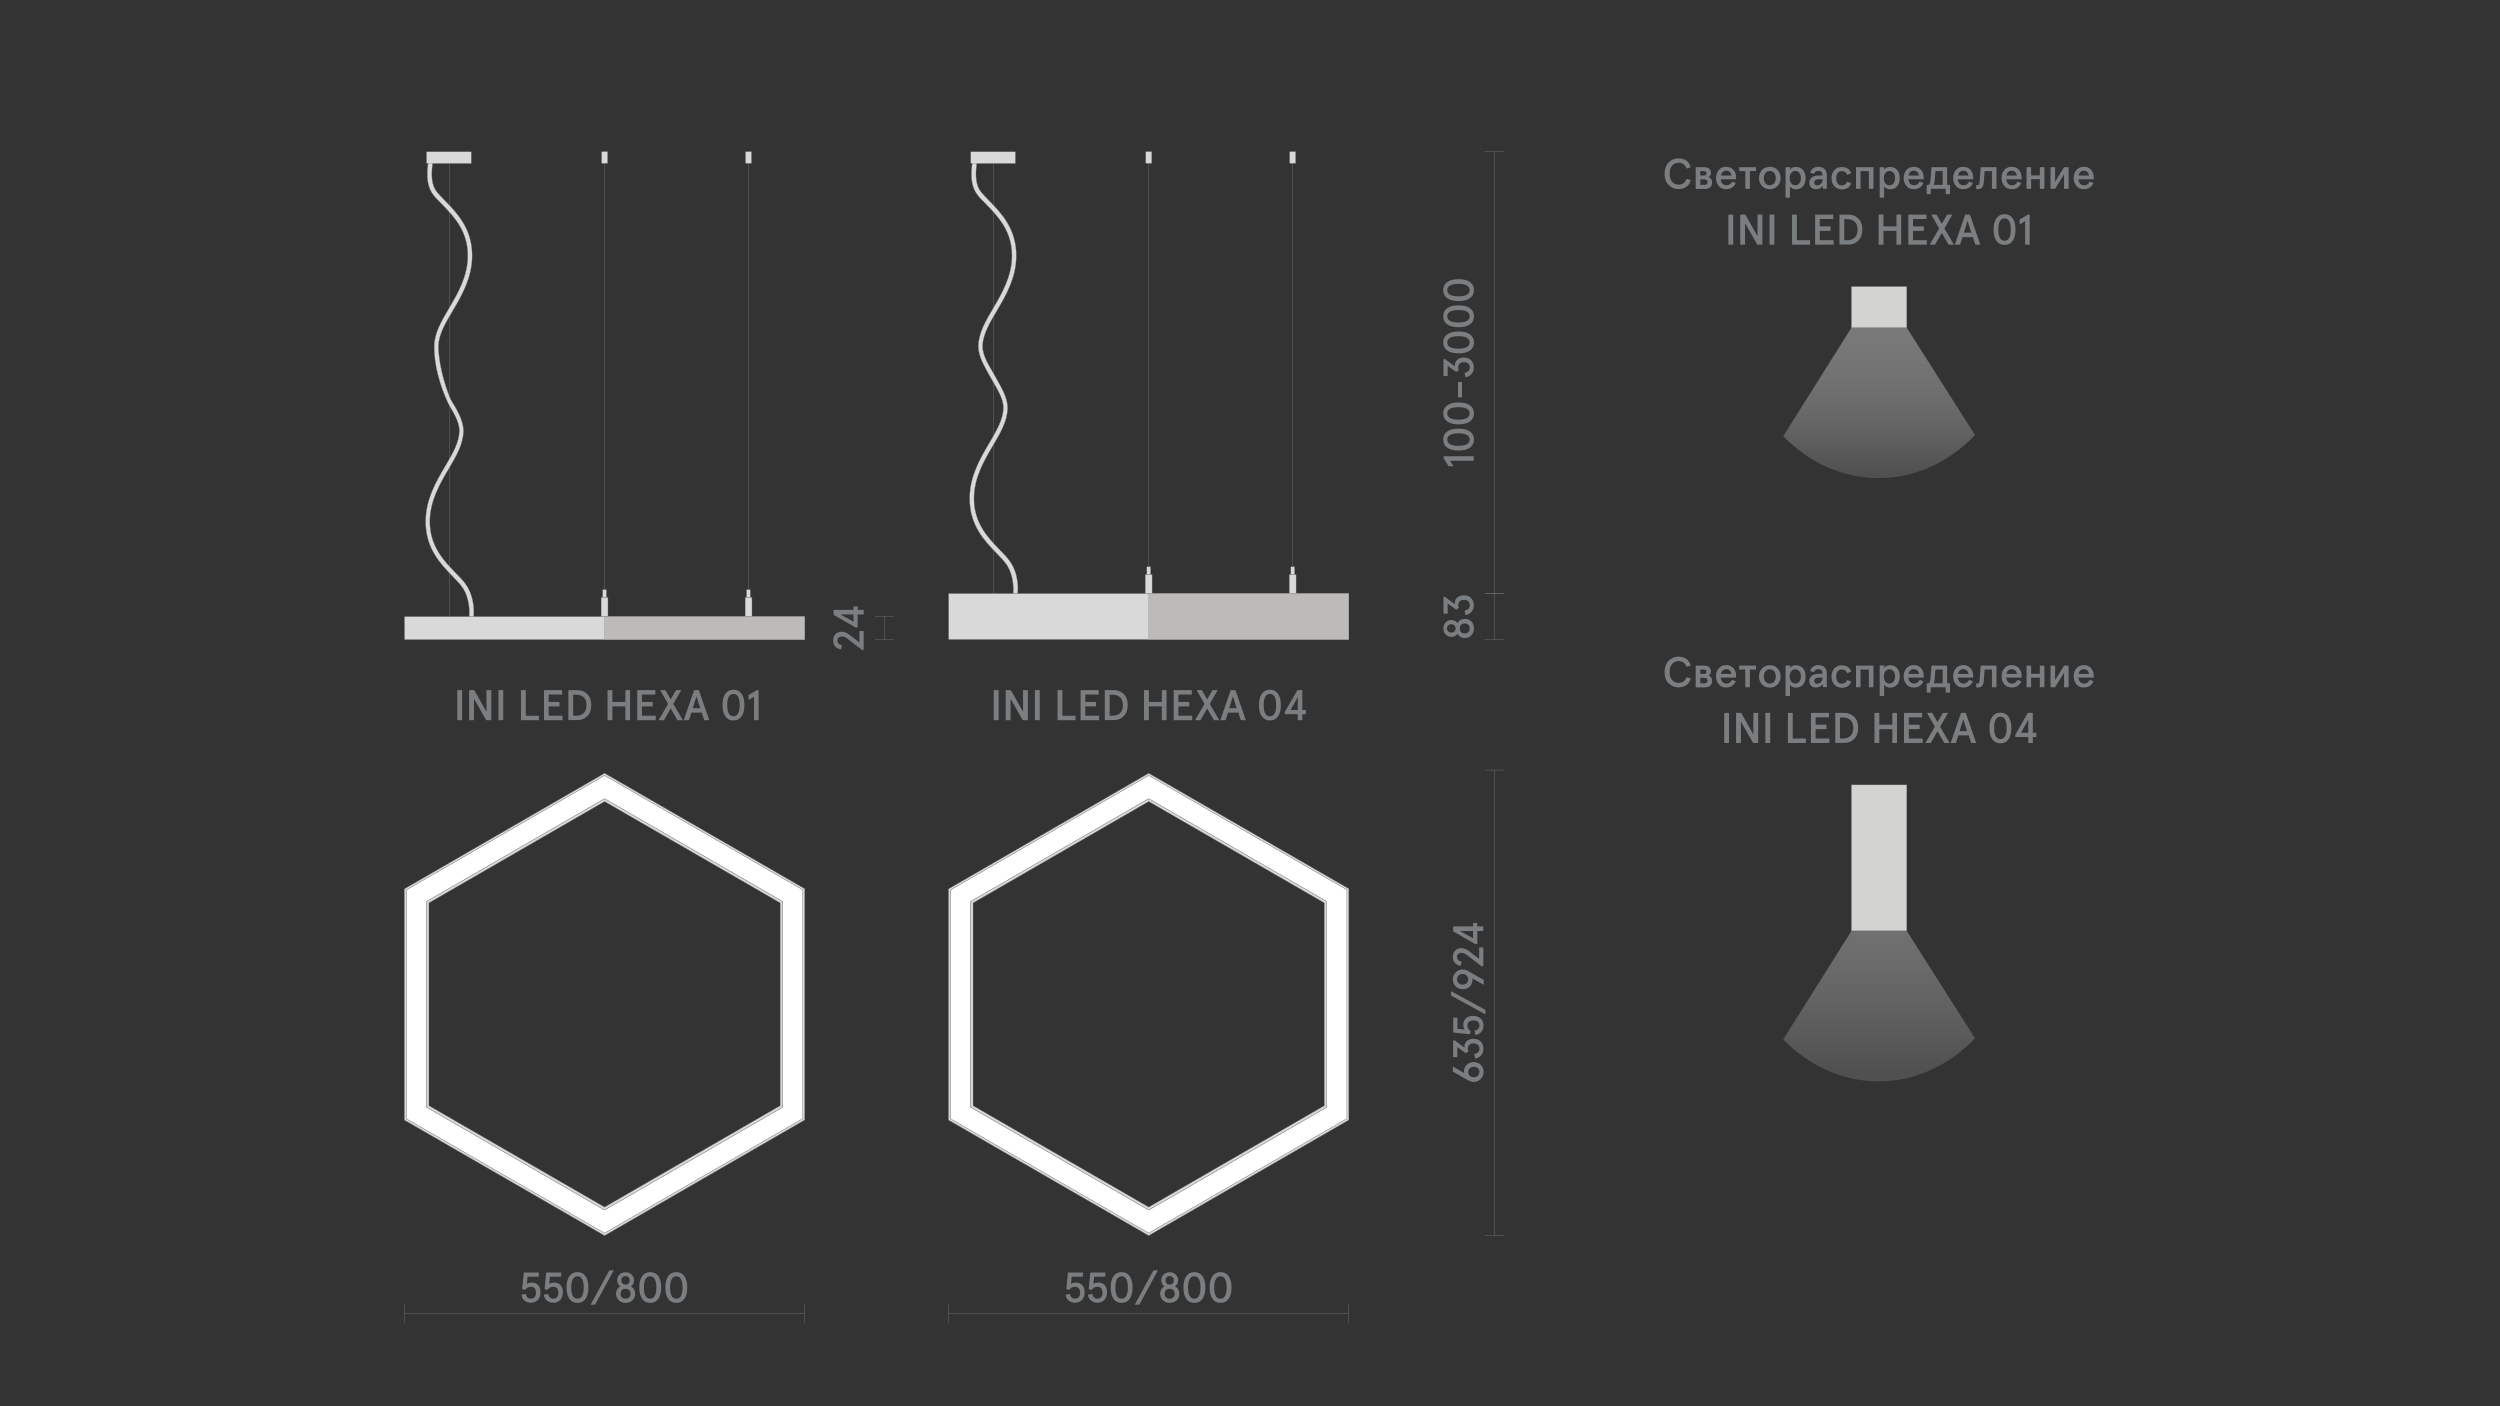 <?xml version="1.0" encoding="utf-8"?>
<!-- Generator: Adobe Illustrator 25.2.3, SVG Export Plug-In . SVG Version: 6.00 Build 0)  -->
<svg version="1.1" id="Слой_1" xmlns="http://www.w3.org/2000/svg" xmlns:xlink="http://www.w3.org/1999/xlink" x="0px" y="0px"
	 viewBox="0 0 1920 1080" style="enable-background:new 0 0 1920 1080;" xml:space="preserve">
<rect x="0" y="0" width="1920" height="1080" fill="#333333" stroke="none"/>
<style type="text/css">
	.st0{fill:none;}
	.st1{fill:#1A1A1A;}
	.st2{fill:none;stroke:#7B7E80;stroke-width:0.25;stroke-linejoin:bevel;stroke-miterlimit:10;}
	.st3{fill:#7B7E80;}
	.st4{fill:#D9D9D9;stroke:#868686;stroke-width:0.25;stroke-miterlimit:10;}
	.st5{fill:#BDBBBA;stroke:#928E8D;stroke-width:0.25;stroke-miterlimit:10;}
	.st6{fill:#878687;}
	.st7{fill:#FFFFFF;stroke:#808285;stroke-width:0.25;stroke-miterlimit:10;}
	.st8{fill:none;stroke:#868686;stroke-width:0.25;stroke-miterlimit:10;}
	.st9{fill:none;stroke:#7B7E80;stroke-width:0.25;stroke-miterlimit:10;}
	.st10{clip-path:url(#SVGID_2_);}
	.st11{opacity:0.35;clip-path:url(#SVGID_4_);fill:url(#SVGID_5_);}
	.st12{fill:#D3D3D2;stroke:#808285;stroke-width:0.25;stroke-miterlimit:10;}
	.st13{fill:none;stroke:#868686;stroke-width:0.25;stroke-miterlimit:10;stroke-dasharray:3;}
	.st14{fill:#868586;}
	.st15{opacity:0.35;clip-path:url(#SVGID_7_);fill:url(#SVGID_8_);}
	.st16{fill:#C6C6C5;}
	.st17{clip-path:url(#SVGID_10_);}
	.st18{opacity:0.35;clip-path:url(#SVGID_12_);fill:url(#SVGID_13_);}
	.st19{clip-path:url(#SVGID_15_);}
	.st20{opacity:0.35;clip-path:url(#SVGID_17_);fill:url(#SVGID_18_);}
	.st21{clip-path:url(#SVGID_20_);}
	.st22{opacity:0.35;clip-path:url(#SVGID_22_);fill:url(#SVGID_23_);}
	.st23{clip-path:url(#SVGID_25_);}
	.st24{opacity:0.35;clip-path:url(#SVGID_27_);fill:url(#SVGID_28_);}
	.st25{fill:none;stroke:#868686;stroke-width:0.25;stroke-miterlimit:10;stroke-dasharray:2.992,2.992;}
	.st26{fill:none;stroke:#868686;stroke-width:0.25;stroke-miterlimit:10;stroke-dasharray:3.021,3.021;}
	.st27{fill:none;stroke:#868686;stroke-width:0.25;stroke-miterlimit:10;stroke-dasharray:3.033,3.033;}
	.st28{fill:none;stroke:#868686;stroke-width:0.25;stroke-miterlimit:10;stroke-dasharray:3.032,3.032;}
	.st29{clip-path:url(#SVGID_30_);}
	.st30{opacity:0.35;clip-path:url(#SVGID_32_);fill:url(#SVGID_33_);}
	.st31{clip-path:url(#SVGID_35_);}
	.st32{opacity:0.35;clip-path:url(#SVGID_37_);fill:url(#SVGID_38_);}
</style>
<rect class="st0" width="1920" height="1080"/>
<g>
	<g>
		<g>
			<g>
				<path class="st3" d="M1278.4,133.5c0-3.6,1-6.5,3.1-8.7c2.1-2.1,4.6-3.2,7.6-3.2c2.4,0,4.4,0.6,6.1,1.8c1.6,1.2,2.7,2.9,3.3,5.1
					l-3.3,0.9c-1-2.9-3-4.4-6-4.4c-2,0-3.7,0.7-5,2.2c-1.3,1.5-1.9,3.5-1.9,6.2s0.6,4.8,1.9,6.2c1.3,1.5,3,2.2,5,2.2
					c3,0,5-1.5,6-4.4l3.3,0.9c-0.5,2.2-1.6,3.9-3.3,5.1c-1.6,1.2-3.6,1.8-6.1,1.8c-3,0-5.5-1-7.6-3.2
					C1279.4,140,1278.4,137.1,1278.4,133.5z"/>
				<path class="st3" d="M1302.3,145v-16.6h6.4c1.7,0,3,0.4,3.9,1.1c0.9,0.8,1.4,1.9,1.4,3.3c0,1.3-0.6,2.4-1.7,3.1
					c0.8,0.4,1.4,1,1.9,1.7c0.5,0.7,0.7,1.5,0.7,2.5c0,1.6-0.5,2.8-1.5,3.7c-1,0.9-2.3,1.3-4.1,1.3H1302.3z M1305.8,134.8h2.7
					c1.4,0,2.1-0.6,2.1-1.7c0-1.1-0.7-1.7-2.1-1.7h-2.7V134.8z M1305.8,142h3c1.8,0,2.6-0.7,2.6-2.1c0-1.4-0.9-2.1-2.6-2.1h-3V142z"
					/>
				<path class="st3" d="M1333.3,136.2v1.5h-11.8c0.2,1.5,0.6,2.6,1.4,3.4c0.8,0.8,1.8,1.2,3,1.2c1,0,1.8-0.2,2.5-0.7
					c0.7-0.5,1.3-1.2,1.8-2.2l2.9,1.1c-0.7,1.6-1.7,2.8-2.9,3.6c-1.2,0.8-2.7,1.2-4.5,1.2c-2.4,0-4.4-0.8-5.7-2.5
					c-1.4-1.7-2.1-3.7-2.1-6.1c0-2.4,0.7-4.4,2.1-6.1c1.4-1.7,3.3-2.5,5.7-2.5c2.4,0,4.2,0.8,5.6,2.4
					C1332.7,132.1,1333.3,134,1333.3,136.2z M1321.7,134.8h8.1c-0.2-1.1-0.6-2-1.3-2.7c-0.7-0.6-1.6-1-2.7-1c-1,0-1.9,0.3-2.6,0.9
					S1321.9,133.6,1321.7,134.8z"/>
				<path class="st3" d="M1340.4,145v-13.6h-4.7v-3h12.9v3h-4.7V145H1340.4z"/>
				<path class="st3" d="M1353.2,142.8c-1.5-1.6-2.3-3.7-2.3-6.1s0.8-4.5,2.3-6.1c1.5-1.6,3.5-2.5,6-2.5c2.5,0,4.5,0.8,6,2.5
					c1.5,1.6,2.3,3.7,2.3,6.1s-0.8,4.5-2.3,6.1c-1.5,1.6-3.5,2.5-6,2.5C1356.7,145.3,1354.7,144.5,1353.2,142.8z M1362.6,140.7
					c0.8-1.1,1.2-2.4,1.2-3.9c0-1.5-0.4-2.8-1.2-3.9c-0.8-1.1-1.9-1.6-3.4-1.6c-1.5,0-2.6,0.5-3.4,1.6c-0.8,1.1-1.2,2.4-1.2,3.9
					c0,1.5,0.4,2.8,1.2,3.9c0.8,1.1,1.9,1.6,3.4,1.6C1360.6,142.3,1361.7,141.7,1362.6,140.7z"/>
				<path class="st3" d="M1371.3,151.8v-23.4h3.5v0.9v1c0.4-0.6,0.9-1.1,1.7-1.5c0.8-0.4,1.7-0.6,2.6-0.6c2.4,0,4.3,0.8,5.6,2.3
					c1.3,1.5,2,3.6,2,6.3s-0.7,4.7-2,6.3c-1.3,1.5-3.2,2.3-5.6,2.3c-0.9,0-1.7-0.2-2.5-0.6s-1.4-0.9-1.9-1.5v1v7.5H1371.3z
					 M1381.9,140.8c0.8-1,1.2-2.3,1.2-4c0-1.7-0.4-3-1.2-4c-0.8-1-1.8-1.5-3.1-1.5c-1.3,0-2.3,0.5-3.1,1.5c-0.8,1-1.2,2.3-1.2,4
					c0,1.7,0.4,3,1.2,4c0.8,1,1.8,1.5,3.1,1.5C1380,142.3,1381.1,141.8,1381.9,140.8z"/>
				<path class="st3" d="M1389.6,140.3c0-1.7,0.6-3,1.9-4c1.3-1,3-1.5,5.2-1.5h2.9v-0.7c0-1-0.3-1.7-0.9-2.2
					c-0.6-0.5-1.3-0.7-2.3-0.7c-1.6,0-2.7,0.7-3.2,2.2l-3-0.7c0.3-1.4,1-2.5,2.1-3.3c1.1-0.8,2.5-1.3,4.1-1.3c2.1,0,3.7,0.6,4.9,1.7
					c1.2,1.1,1.7,2.8,1.7,4.9V145h-2.8l-0.5-2.2c-1.2,1.7-2.9,2.5-5.1,2.5c-1.5,0-2.7-0.4-3.7-1.3
					C1390.1,143.1,1389.6,141.8,1389.6,140.3z M1399.7,138.1v-0.4h-2.8c-2.4,0-3.6,0.9-3.6,2.6c0,0.6,0.2,1.1,0.6,1.5
					c0.4,0.4,1,0.6,1.6,0.6c1.1,0,2-0.4,2.9-1.1C1399.3,140.4,1399.7,139.4,1399.7,138.1z"/>
				<path class="st3" d="M1408.7,142.9c-1.4-1.6-2.1-3.7-2.1-6.1s0.7-4.5,2.1-6.1c1.4-1.6,3.3-2.4,5.8-2.4c3.6,0,6.1,1.6,7.3,4.7
					l-3.1,1.3c-0.9-2-2.3-2.9-4.2-2.9c-1.4,0-2.4,0.5-3.2,1.5c-0.7,1-1.1,2.3-1.1,4c0,1.7,0.4,3,1.1,4c0.7,1,1.8,1.5,3.2,1.5
					c1.9,0,3.3-1,4.2-2.9l3.1,1.3c-1.3,3.1-3.7,4.7-7.3,4.7C1412,145.3,1410.1,144.5,1408.7,142.9z"/>
				<path class="st3" d="M1425.4,145v-16.6h13.4V145h-3.5v-13.6h-6.4V145H1425.4z"/>
				<path class="st3" d="M1443.6,151.8v-23.4h3.5v0.9v1c0.4-0.6,0.9-1.1,1.7-1.5c0.8-0.4,1.7-0.6,2.6-0.6c2.4,0,4.3,0.8,5.6,2.3
					c1.3,1.5,2,3.6,2,6.3s-0.7,4.7-2,6.3c-1.3,1.5-3.2,2.3-5.6,2.3c-0.9,0-1.7-0.2-2.5-0.6s-1.4-0.9-1.9-1.5v1v7.5H1443.6z
					 M1454.2,140.8c0.8-1,1.2-2.3,1.2-4c0-1.7-0.4-3-1.2-4c-0.8-1-1.8-1.5-3.1-1.5c-1.3,0-2.3,0.5-3.1,1.5c-0.8,1-1.2,2.3-1.2,4
					c0,1.7,0.4,3,1.2,4c0.8,1,1.8,1.5,3.1,1.5C1452.4,142.3,1453.4,141.8,1454.2,140.8z"/>
				<path class="st3" d="M1477.4,136.2v1.5h-11.8c0.2,1.5,0.6,2.6,1.4,3.4c0.8,0.8,1.8,1.2,3,1.2c1,0,1.8-0.2,2.5-0.7
					c0.7-0.5,1.3-1.2,1.8-2.2l2.9,1.1c-0.7,1.6-1.7,2.8-2.9,3.6c-1.2,0.8-2.7,1.2-4.5,1.2c-2.4,0-4.4-0.8-5.7-2.5
					c-1.4-1.7-2.1-3.7-2.1-6.1c0-2.4,0.7-4.4,2.1-6.1c1.4-1.7,3.3-2.5,5.7-2.5c2.4,0,4.2,0.8,5.6,2.4
					C1476.7,132.1,1477.4,134,1477.4,136.2z M1465.7,134.8h8.1c-0.2-1.1-0.6-2-1.3-2.7c-0.7-0.6-1.6-1-2.7-1c-1,0-1.9,0.3-2.6,0.9
					S1465.9,133.6,1465.7,134.8z"/>
				<path class="st3" d="M1479.7,149.1V142h1.6c0.5-0.5,0.8-1.1,1-1.7c0.2-0.7,0.4-1.6,0.4-2.8l0.7-9.1h12V142h2.2v7.1h-3.3V145
					h-11.5v4.1H1479.7z M1485,142h7v-10.6h-5.6l-0.5,6.4C1485.8,139.7,1485.5,141.1,1485,142z"/>
				<path class="st3" d="M1515.4,136.2v1.5h-11.8c0.2,1.5,0.6,2.6,1.4,3.4c0.8,0.8,1.8,1.2,3,1.2c1,0,1.8-0.2,2.5-0.7
					c0.7-0.5,1.3-1.2,1.8-2.2l2.9,1.1c-0.7,1.6-1.7,2.8-2.9,3.6c-1.2,0.8-2.7,1.2-4.5,1.2c-2.4,0-4.4-0.8-5.7-2.5
					c-1.4-1.7-2.1-3.7-2.1-6.1c0-2.4,0.7-4.4,2.1-6.1c1.4-1.7,3.3-2.5,5.7-2.5c2.4,0,4.2,0.8,5.6,2.4
					C1514.7,132.1,1515.4,134,1515.4,136.2z M1503.7,134.8h8.1c-0.2-1.1-0.6-2-1.3-2.7c-0.7-0.6-1.6-1-2.7-1c-1,0-1.9,0.3-2.6,0.9
					S1504,133.6,1503.7,134.8z"/>
				<path class="st3" d="M1517.7,145v-3c0.4,0.2,0.8,0.2,1.1,0.2c0.5,0,0.9-0.2,1.1-0.6c0.2-0.4,0.3-1,0.4-1.9l0.9-11.3h12.1V145
					h-3.5v-13.6h-5.6l-0.7,8.7c-0.1,1.8-0.5,3-1.3,3.9c-0.7,0.8-1.7,1.2-3,1.2C1518.6,145.3,1518.1,145.2,1517.7,145z"/>
				<path class="st3" d="M1552.6,136.2v1.5h-11.8c0.2,1.5,0.6,2.6,1.4,3.4c0.8,0.8,1.8,1.2,3,1.2c1,0,1.8-0.2,2.5-0.7
					c0.7-0.5,1.3-1.2,1.8-2.2l2.9,1.1c-0.7,1.6-1.7,2.8-2.9,3.6c-1.2,0.8-2.7,1.2-4.5,1.2c-2.4,0-4.4-0.8-5.7-2.5
					c-1.4-1.7-2.1-3.7-2.1-6.1c0-2.4,0.7-4.4,2.1-6.1c1.4-1.7,3.3-2.5,5.7-2.5c2.4,0,4.2,0.8,5.6,2.4
					C1551.9,132.1,1552.6,134,1552.6,136.2z M1540.9,134.8h8.1c-0.2-1.1-0.6-2-1.3-2.7c-0.7-0.6-1.6-1-2.7-1c-1,0-1.9,0.3-2.6,0.9
					S1541.1,133.6,1540.9,134.8z"/>
				<path class="st3" d="M1556.4,145v-16.6h3.5v6.3h6.7v-6.3h3.5V145h-3.5v-7.4h-6.7v7.4H1556.4z"/>
				<path class="st3" d="M1574.8,145v-16.6h3.5v11.2l6.9-11.2h3.5V145h-3.5v-11.2l-6.9,11.2H1574.8z"/>
				<path class="st3" d="M1608,136.2v1.5h-11.8c0.2,1.5,0.6,2.6,1.4,3.4c0.8,0.8,1.8,1.2,3,1.2c1,0,1.8-0.2,2.5-0.7
					c0.7-0.5,1.3-1.2,1.8-2.2l2.9,1.1c-0.7,1.6-1.7,2.8-2.9,3.6c-1.2,0.8-2.7,1.2-4.5,1.2c-2.4,0-4.4-0.8-5.7-2.5
					c-1.4-1.7-2.1-3.7-2.1-6.1c0-2.4,0.7-4.4,2.1-6.1c1.4-1.7,3.3-2.5,5.7-2.5c2.4,0,4.2,0.8,5.6,2.4
					C1607.3,132.1,1608,134,1608,136.2z M1596.3,134.8h8.1c-0.2-1.1-0.6-2-1.3-2.7c-0.7-0.6-1.6-1-2.7-1c-1,0-1.9,0.3-2.6,0.9
					S1596.5,133.6,1596.3,134.8z"/>
			</g>
		</g>
		<g>
			<g>
				<path class="st3" d="M1327.4,187.9v-23.1h3.7v23.1H1327.4z"/>
				<path class="st3" d="M1336.5,187.9v-23.1h3.9l9.4,16.6v-16.6h3.7v23.1h-3.9l-9.4-16.5v16.5H1336.5z"/>
				<path class="st3" d="M1359,187.9v-23.1h3.7v23.1H1359z"/>
				<path class="st3" d="M1376.3,187.9v-23.1h3.7v19.7h10.1v3.4H1376.3z"/>
				<path class="st3" d="M1394,187.9v-23.1h13.9v3.4h-10.3v5.7h8.3v3.4h-8.3v7.2h10.6v3.4H1394z"/>
				<path class="st3" d="M1412.7,187.9v-23.1h6.9c3,0,5.5,1,7.6,3c2.1,2.1,3.1,4.9,3.1,8.5c0,3.6-1,6.4-3.1,8.5
					c-2.1,2.1-4.6,3.1-7.6,3H1412.7z M1416.4,184.5h2.3c2.2,0,4.1-0.6,5.6-1.9c1.5-1.3,2.3-3.4,2.3-6.2c0-2.9-0.8-5-2.3-6.2
					c-1.5-1.3-3.3-1.9-5.6-1.9h-2.3V184.5z"/>
				<path class="st3" d="M1442.8,187.9v-23.1h3.7v9.1h10v-9.1h3.6v23.1h-3.6v-10.6h-10v10.6H1442.8z"/>
				<path class="st3" d="M1465.6,187.9v-23.1h13.9v3.4h-10.3v5.7h8.3v3.4h-8.3v7.2h10.6v3.4H1465.6z"/>
				<path class="st3" d="M1482,187.9l7.3-12.5l-6.1-10.6h4l4.1,7.1l4.1-7.1h4l-6.1,10.6l7.3,12.5h-4.1l-5.2-9l-5.2,9H1482z"/>
				<path class="st3" d="M1501.3,187.9l8-23.1h3.6l8,23.1h-3.9l-1.8-5.8h-8l-1.9,5.8H1501.3z M1508.2,178.7h5.8l-2.9-9.1
					L1508.2,178.7z"/>
				<path class="st3" d="M1533.3,185c-1.5-2.1-2.2-5-2.2-8.7s0.7-6.6,2.2-8.7c1.5-2.1,3.5-3.1,6.2-3.1c2.7,0,4.7,1,6.2,3.1
					s2.2,5,2.2,8.7s-0.7,6.6-2.2,8.7s-3.5,3.1-6.2,3.1C1536.8,188.1,1534.8,187.1,1533.3,185z M1543.1,182.7
					c0.8-1.5,1.2-3.6,1.2-6.4s-0.4-4.9-1.2-6.4c-0.8-1.5-2-2.2-3.6-2.2s-2.8,0.7-3.6,2.2c-0.8,1.5-1.2,3.6-1.2,6.4s0.4,4.9,1.2,6.4
					c0.8,1.5,2,2.2,3.6,2.2S1542.3,184.2,1543.1,182.7z"/>
				<path class="st3" d="M1555.3,187.9v-18.1l-4.2,2.6v-3.8l6.3-3.8h1.4v23.1H1555.3z"/>
			</g>
		</g>
		<g>
			<defs>
				<path id="SVGID_29_" d="M1421.9,251.7l-52.4,83.3c19.6,20,45.2,32.2,73.2,32.2c28.5,0,54.4-12.5,74.1-33.1l-52.4-82.4H1421.9z"
					/>
			</defs>
			<clipPath id="SVGID_2_">
				<use xlink:href="#SVGID_29_"  style="overflow:visible;"/>
			</clipPath>
			<g class="st10">
				<defs>
					<rect id="SVGID_31_" x="1366" y="244.7" width="152.8" height="125.9"/>
				</defs>
				<clipPath id="SVGID_4_">
					<use xlink:href="#SVGID_31_"  style="overflow:visible;"/>
				</clipPath>
				
					<linearGradient id="SVGID_5_" gradientUnits="userSpaceOnUse" x1="3330.178" y1="212.374" x2="3330.178" y2="339.68" gradientTransform="matrix(1 6.930760e-06 0 1 -1884.564 24.503)">
					<stop  offset="0" style="stop-color:#FFFFFF"/>
					<stop  offset="0.17" style="stop-color:#FBFBFB"/>
					<stop  offset="0.355" style="stop-color:#EEEDEE"/>
					<stop  offset="0.547" style="stop-color:#D8D8D8"/>
					<stop  offset="0.745" style="stop-color:#BAB9BA"/>
					<stop  offset="0.945" style="stop-color:#949294"/>
					<stop  offset="1" style="stop-color:#888688"/>
				</linearGradient>
				<path class="st11" d="M1365.3,260l0,111.4l160.7,0V249.9c-0.3-1.2-99.4-22.6-99.4-22.6S1365.5,259.4,1365.3,260z"/>
			</g>
		</g>
		<rect x="1421.9" y="220.1" class="st12" width="42.5" height="31.6"/>
	</g>
	<g>
		<g>
			<g>
				<path class="st3" d="M1278.4,516.2c0-3.6,1-6.5,3.1-8.7c2.1-2.1,4.6-3.2,7.6-3.2c2.4,0,4.4,0.6,6.1,1.8c1.6,1.2,2.7,2.9,3.3,5.1
					l-3.3,0.9c-1-2.9-3-4.4-6-4.4c-2,0-3.7,0.7-5,2.2c-1.3,1.5-1.9,3.5-1.9,6.2s0.6,4.8,1.9,6.2c1.3,1.5,3,2.2,5,2.2
					c3,0,5-1.5,6-4.4l3.3,0.9c-0.5,2.2-1.6,3.9-3.3,5.1c-1.6,1.2-3.6,1.8-6.1,1.8c-3,0-5.5-1-7.6-3.2
					C1279.4,522.8,1278.4,519.9,1278.4,516.2z"/>
				<path class="st3" d="M1302.3,527.8v-16.6h6.4c1.7,0,3,0.4,3.9,1.1c0.9,0.8,1.4,1.9,1.4,3.3c0,1.3-0.6,2.4-1.7,3.1
					c0.8,0.4,1.4,1,1.9,1.7c0.5,0.7,0.7,1.5,0.7,2.5c0,1.6-0.5,2.8-1.5,3.7c-1,0.9-2.3,1.3-4.1,1.3H1302.3z M1305.8,517.6h2.7
					c1.4,0,2.1-0.6,2.1-1.7c0-1.1-0.7-1.7-2.1-1.7h-2.7V517.6z M1305.8,524.8h3c1.8,0,2.6-0.7,2.6-2.1c0-1.4-0.9-2.1-2.6-2.1h-3
					V524.8z"/>
				<path class="st3" d="M1333.3,518.9v1.5h-11.8c0.2,1.5,0.6,2.6,1.4,3.4c0.8,0.8,1.8,1.2,3,1.2c1,0,1.8-0.2,2.5-0.7
					c0.7-0.5,1.3-1.2,1.8-2.2l2.9,1.1c-0.7,1.6-1.7,2.8-2.9,3.6c-1.2,0.8-2.7,1.2-4.5,1.2c-2.4,0-4.4-0.8-5.7-2.5
					c-1.4-1.7-2.1-3.7-2.1-6.1c0-2.4,0.7-4.4,2.1-6.1c1.4-1.7,3.3-2.5,5.7-2.5c2.4,0,4.2,0.8,5.6,2.4
					C1332.7,514.9,1333.3,516.7,1333.3,518.9z M1321.7,517.6h8.1c-0.2-1.1-0.6-2-1.3-2.7c-0.7-0.6-1.6-1-2.7-1c-1,0-1.9,0.3-2.6,0.9
					S1321.9,516.4,1321.7,517.6z"/>
				<path class="st3" d="M1340.4,527.8v-13.6h-4.7v-3h12.9v3h-4.7v13.6H1340.4z"/>
				<path class="st3" d="M1353.2,525.6c-1.5-1.6-2.3-3.7-2.3-6.1s0.8-4.5,2.3-6.1c1.5-1.6,3.5-2.5,6-2.5c2.5,0,4.5,0.8,6,2.5
					c1.5,1.6,2.3,3.7,2.3,6.1s-0.8,4.5-2.3,6.1c-1.5,1.6-3.5,2.5-6,2.5C1356.7,528.1,1354.7,527.2,1353.2,525.6z M1362.6,523.4
					c0.8-1.1,1.2-2.4,1.2-3.9c0-1.5-0.4-2.8-1.2-3.9c-0.8-1.1-1.9-1.6-3.4-1.6c-1.5,0-2.6,0.5-3.4,1.6c-0.8,1.1-1.2,2.4-1.2,3.9
					c0,1.5,0.4,2.8,1.2,3.9c0.8,1.1,1.9,1.6,3.4,1.6C1360.6,525,1361.7,524.5,1362.6,523.4z"/>
				<path class="st3" d="M1371.3,534.5v-23.4h3.5v0.9v1c0.4-0.6,0.9-1.1,1.7-1.5c0.8-0.4,1.7-0.6,2.6-0.6c2.4,0,4.3,0.8,5.6,2.3
					c1.3,1.5,2,3.6,2,6.3s-0.7,4.7-2,6.3c-1.3,1.5-3.2,2.3-5.6,2.3c-0.9,0-1.7-0.2-2.5-0.6s-1.4-0.9-1.9-1.5v1v7.5H1371.3z
					 M1381.9,523.5c0.8-1,1.2-2.3,1.2-4c0-1.7-0.4-3-1.2-4c-0.8-1-1.8-1.5-3.1-1.5c-1.3,0-2.3,0.5-3.1,1.5c-0.8,1-1.2,2.3-1.2,4
					c0,1.7,0.4,3,1.2,4c0.8,1,1.8,1.5,3.1,1.5C1380,525,1381.1,524.5,1381.9,523.5z"/>
				<path class="st3" d="M1389.6,523c0-1.7,0.6-3,1.9-4c1.3-1,3-1.5,5.2-1.5h2.9v-0.7c0-1-0.3-1.7-0.9-2.2c-0.6-0.5-1.3-0.7-2.3-0.7
					c-1.6,0-2.7,0.7-3.2,2.2l-3-0.7c0.3-1.4,1-2.5,2.1-3.3c1.1-0.8,2.5-1.3,4.1-1.3c2.1,0,3.7,0.6,4.9,1.7c1.2,1.1,1.7,2.8,1.7,4.9
					v10.3h-2.8l-0.5-2.2c-1.2,1.7-2.9,2.5-5.1,2.5c-1.5,0-2.7-0.4-3.7-1.3C1390.1,525.8,1389.6,524.6,1389.6,523z M1399.7,520.8
					v-0.4h-2.8c-2.4,0-3.6,0.9-3.6,2.6c0,0.6,0.2,1.1,0.6,1.5c0.4,0.4,1,0.6,1.6,0.6c1.1,0,2-0.4,2.9-1.1
					C1399.3,523.1,1399.7,522.1,1399.7,520.8z"/>
				<path class="st3" d="M1408.7,525.6c-1.4-1.6-2.1-3.7-2.1-6.1s0.7-4.5,2.1-6.1c1.4-1.6,3.3-2.4,5.8-2.4c3.6,0,6.1,1.6,7.3,4.7
					l-3.1,1.3c-0.9-2-2.3-2.9-4.2-2.9c-1.4,0-2.4,0.5-3.2,1.5c-0.7,1-1.1,2.3-1.1,4c0,1.7,0.4,3,1.1,4c0.7,1,1.8,1.5,3.2,1.5
					c1.9,0,3.3-1,4.2-2.9l3.1,1.3c-1.3,3.1-3.7,4.7-7.3,4.7C1412,528.1,1410.1,527.2,1408.7,525.6z"/>
				<path class="st3" d="M1425.4,527.8v-16.6h13.4v16.6h-3.5v-13.6h-6.4v13.6H1425.4z"/>
				<path class="st3" d="M1443.6,534.5v-23.4h3.5v0.9v1c0.4-0.6,0.9-1.1,1.7-1.5c0.8-0.4,1.7-0.6,2.6-0.6c2.4,0,4.3,0.8,5.6,2.3
					c1.3,1.5,2,3.6,2,6.3s-0.7,4.7-2,6.3c-1.3,1.5-3.2,2.3-5.6,2.3c-0.9,0-1.7-0.2-2.5-0.6s-1.4-0.9-1.9-1.5v1v7.5H1443.6z
					 M1454.2,523.5c0.8-1,1.2-2.3,1.2-4c0-1.7-0.4-3-1.2-4c-0.8-1-1.8-1.5-3.1-1.5c-1.3,0-2.3,0.5-3.1,1.5c-0.8,1-1.2,2.3-1.2,4
					c0,1.7,0.4,3,1.2,4c0.8,1,1.8,1.5,3.1,1.5C1452.4,525,1453.4,524.5,1454.2,523.5z"/>
				<path class="st3" d="M1477.4,518.9v1.5h-11.8c0.2,1.5,0.6,2.6,1.4,3.4c0.8,0.8,1.8,1.2,3,1.2c1,0,1.8-0.2,2.5-0.7
					c0.7-0.5,1.3-1.2,1.8-2.2l2.9,1.1c-0.7,1.6-1.7,2.8-2.9,3.6c-1.2,0.8-2.7,1.2-4.5,1.2c-2.4,0-4.4-0.8-5.7-2.5
					c-1.4-1.7-2.1-3.7-2.1-6.1c0-2.4,0.7-4.4,2.1-6.1c1.4-1.7,3.3-2.5,5.7-2.5c2.4,0,4.2,0.8,5.6,2.4
					C1476.7,514.9,1477.4,516.7,1477.4,518.9z M1465.7,517.6h8.1c-0.2-1.1-0.6-2-1.3-2.7c-0.7-0.6-1.6-1-2.7-1c-1,0-1.9,0.3-2.6,0.9
					S1465.9,516.4,1465.7,517.6z"/>
				<path class="st3" d="M1479.7,531.9v-7.1h1.6c0.5-0.5,0.8-1.1,1-1.7c0.2-0.7,0.4-1.6,0.4-2.8l0.7-9.1h12v13.6h2.2v7.1h-3.3v-4.1
					h-11.5v4.1H1479.7z M1485,524.8h7v-10.6h-5.6l-0.5,6.4C1485.8,522.5,1485.5,523.9,1485,524.8z"/>
				<path class="st3" d="M1515.4,518.9v1.5h-11.8c0.2,1.5,0.6,2.6,1.4,3.4c0.8,0.8,1.8,1.2,3,1.2c1,0,1.8-0.2,2.5-0.7
					c0.7-0.5,1.3-1.2,1.8-2.2l2.9,1.1c-0.7,1.6-1.7,2.8-2.9,3.6c-1.2,0.8-2.7,1.2-4.5,1.2c-2.4,0-4.4-0.8-5.7-2.5
					c-1.4-1.7-2.1-3.7-2.1-6.1c0-2.4,0.7-4.4,2.1-6.1c1.4-1.7,3.3-2.5,5.7-2.5c2.4,0,4.2,0.8,5.6,2.4
					C1514.7,514.9,1515.4,516.7,1515.4,518.9z M1503.7,517.6h8.1c-0.2-1.1-0.6-2-1.3-2.7c-0.7-0.6-1.6-1-2.7-1c-1,0-1.9,0.3-2.6,0.9
					S1504,516.4,1503.7,517.6z"/>
				<path class="st3" d="M1517.7,527.8v-3c0.4,0.2,0.8,0.2,1.1,0.2c0.5,0,0.9-0.2,1.1-0.6c0.2-0.4,0.3-1,0.4-1.9l0.9-11.3h12.1v16.6
					h-3.5v-13.6h-5.6l-0.7,8.7c-0.1,1.8-0.5,3-1.3,3.9c-0.7,0.8-1.7,1.2-3,1.2C1518.6,528,1518.1,527.9,1517.7,527.8z"/>
				<path class="st3" d="M1552.6,518.9v1.5h-11.8c0.2,1.5,0.6,2.6,1.4,3.4c0.8,0.8,1.8,1.2,3,1.2c1,0,1.8-0.2,2.5-0.7
					c0.7-0.5,1.3-1.2,1.8-2.2l2.9,1.1c-0.7,1.6-1.7,2.8-2.9,3.6c-1.2,0.8-2.7,1.2-4.5,1.2c-2.4,0-4.4-0.8-5.7-2.5
					c-1.4-1.7-2.1-3.7-2.1-6.1c0-2.4,0.7-4.4,2.1-6.1c1.4-1.7,3.3-2.5,5.7-2.5c2.4,0,4.2,0.8,5.6,2.4
					C1551.9,514.9,1552.6,516.7,1552.6,518.9z M1540.9,517.6h8.1c-0.2-1.1-0.6-2-1.3-2.7c-0.7-0.6-1.6-1-2.7-1c-1,0-1.9,0.3-2.6,0.9
					S1541.1,516.4,1540.9,517.6z"/>
				<path class="st3" d="M1556.4,527.8v-16.6h3.5v6.3h6.7v-6.3h3.5v16.6h-3.5v-7.4h-6.7v7.4H1556.4z"/>
				<path class="st3" d="M1574.8,527.8v-16.6h3.5v11.2l6.9-11.2h3.5v16.6h-3.5v-11.2l-6.9,11.2H1574.8z"/>
				<path class="st3" d="M1608,518.9v1.5h-11.8c0.2,1.5,0.6,2.6,1.4,3.4c0.8,0.8,1.8,1.2,3,1.2c1,0,1.8-0.2,2.5-0.7
					c0.7-0.5,1.3-1.2,1.8-2.2l2.9,1.1c-0.7,1.6-1.7,2.8-2.9,3.6c-1.2,0.8-2.7,1.2-4.5,1.2c-2.4,0-4.4-0.8-5.7-2.5
					c-1.4-1.7-2.1-3.7-2.1-6.1c0-2.4,0.7-4.4,2.1-6.1c1.4-1.7,3.3-2.5,5.7-2.5c2.4,0,4.2,0.8,5.6,2.4
					C1607.3,514.9,1608,516.7,1608,518.9z M1596.3,517.6h8.1c-0.2-1.1-0.6-2-1.3-2.7c-0.7-0.6-1.6-1-2.7-1c-1,0-1.9,0.3-2.6,0.9
					S1596.5,516.4,1596.3,517.6z"/>
			</g>
		</g>
		<g>
			<g>
				<path class="st3" d="M1324.2,570.6v-23.1h3.7v23.1H1324.2z"/>
				<path class="st3" d="M1333.3,570.6v-23.1h3.9l9.4,16.6v-16.6h3.7v23.1h-3.9l-9.4-16.5v16.5H1333.3z"/>
				<path class="st3" d="M1355.8,570.6v-23.1h3.7v23.1H1355.8z"/>
				<path class="st3" d="M1373.1,570.6v-23.1h3.7v19.7h10.1v3.4H1373.1z"/>
				<path class="st3" d="M1390.8,570.6v-23.1h13.9v3.4h-10.3v5.7h8.3v3.4h-8.3v7.2h10.6v3.4H1390.8z"/>
				<path class="st3" d="M1409.5,570.6v-23.1h6.9c3,0,5.5,1,7.6,3s3.1,4.9,3.1,8.5c0,3.6-1,6.4-3.1,8.5c-2.1,2.1-4.6,3.1-7.6,3
					H1409.5z M1413.1,567.2h2.3c2.2,0,4.1-0.6,5.6-1.9c1.5-1.3,2.3-3.4,2.3-6.2c0-2.9-0.8-5-2.3-6.2c-1.5-1.3-3.3-1.9-5.6-1.9h-2.3
					V567.2z"/>
				<path class="st3" d="M1439.6,570.6v-23.1h3.7v9.1h10v-9.1h3.6v23.1h-3.6V560h-10v10.6H1439.6z"/>
				<path class="st3" d="M1462.3,570.6v-23.1h13.9v3.4H1466v5.7h8.3v3.4h-8.3v7.2h10.6v3.4H1462.3z"/>
				<path class="st3" d="M1478.7,570.6l7.3-12.5l-6.1-10.6h4l4.1,7.1l4.1-7.1h4l-6.1,10.6l7.3,12.5h-4.1l-5.2-9l-5.2,9H1478.7z"/>
				<path class="st3" d="M1498.1,570.6l8-23.1h3.6l8,23.1h-3.9l-1.8-5.8h-8l-1.9,5.8H1498.1z M1504.9,561.5h5.8l-2.9-9.1
					L1504.9,561.5z"/>
				<path class="st3" d="M1530.1,567.8c-1.5-2.1-2.2-5-2.2-8.7s0.7-6.6,2.2-8.7c1.5-2.1,3.5-3.1,6.2-3.1c2.7,0,4.7,1,6.2,3.1
					s2.2,5,2.2,8.7s-0.7,6.6-2.2,8.7s-3.5,3.1-6.2,3.1C1533.6,570.9,1531.5,569.8,1530.1,567.8z M1539.9,565.4
					c0.8-1.5,1.2-3.6,1.2-6.4s-0.4-4.9-1.2-6.4s-2-2.2-3.6-2.2s-2.8,0.7-3.6,2.2c-0.8,1.5-1.2,3.6-1.2,6.4s0.4,4.9,1.2,6.4
					c0.8,1.5,2,2.2,3.6,2.2S1539,566.9,1539.9,565.4z"/>
				<path class="st3" d="M1557.7,570.6V566h-10v-1.6l9.7-16.9h3.8v15.3h2.7v3.2h-2.7v4.6H1557.7z M1552.1,562.8h5.6v-10.1
					L1552.1,562.8z"/>
			</g>
		</g>
		<g>
			<defs>
				<path id="SVGID_34_" d="M1421.9,715l-52.4,83.3c19.6,20,45.2,32.2,73.2,32.2c28.5,0,54.4-12.5,74.1-33.1l-52.4-82.4H1421.9z"/>
			</defs>
			<clipPath id="SVGID_7_">
				<use xlink:href="#SVGID_34_"  style="overflow:visible;"/>
			</clipPath>
			<g style="clip-path:url(#SVGID_7_);">
				<defs>
					<rect id="SVGID_36_" x="1366" y="708" width="152.8" height="125.9"/>
				</defs>
				<clipPath id="SVGID_8_">
					<use xlink:href="#SVGID_36_"  style="overflow:visible;"/>
				</clipPath>
				
					<linearGradient id="SVGID_10_" gradientUnits="userSpaceOnUse" x1="3330.178" y1="600.458" x2="3330.178" y2="798.913" gradientTransform="matrix(1 6.930760e-06 0 1 -1884.564 24.503)">
					<stop  offset="0" style="stop-color:#FFFFFF"/>
					<stop  offset="0.17" style="stop-color:#FBFBFB"/>
					<stop  offset="0.355" style="stop-color:#EEEDEE"/>
					<stop  offset="0.547" style="stop-color:#D8D8D8"/>
					<stop  offset="0.745" style="stop-color:#BAB9BA"/>
					<stop  offset="0.945" style="stop-color:#949294"/>
					<stop  offset="1" style="stop-color:#888688"/>
				</linearGradient>
				<path style="opacity:0.35;clip-path:url(#SVGID_8_);fill:url(#SVGID_10_);" d="M1365.3,723.3l0,111.4l160.7,0V713.2
					c-0.3-1.2-99.4-103.1-99.4-103.1S1365.5,722.7,1365.3,723.3z"/>
			</g>
		</g>
		<rect x="1421.9" y="602.8" class="st12" width="42.5" height="112.1"/>
	</g>
	<line class="st4" x1="1147.7" y1="948.7" x2="1147.7" y2="591.5"/>
	<g>
		<g>
			<path class="st3" d="M1131.9,830.9c-1.5,0-2.9-0.4-4.3-1.2l-11.8-6.7v-3.9l8.7,5c-0.1-0.3-0.2-0.7-0.2-1c0-2.1,0.7-3.9,2.1-5.3
				c1.4-1.4,3.2-2.1,5.4-2.1c2.1,0,3.9,0.7,5.4,2.1c1.4,1.4,2.2,3.2,2.2,5.4c0,2.1-0.7,3.9-2.2,5.4
				C1135.8,830.2,1134,830.9,1131.9,830.9z M1131.9,819.3c-1.3,0-2.3,0.4-3.1,1.1c-0.8,0.7-1.2,1.7-1.2,2.9c0,1.2,0.4,2.2,1.2,2.9
				c0.8,0.7,1.8,1.1,3.1,1.1c1.3,0,2.3-0.4,3.1-1.2c0.8-0.8,1.2-1.7,1.2-2.9c0-1.2-0.4-2.1-1.2-2.9
				C1134.2,819.7,1133.2,819.3,1131.9,819.3z"/>
			<path class="st3" d="M1132.8,812.9l-0.5-3.4c2.6-0.5,3.9-1.9,3.9-4.1c0-1.3-0.4-2.3-1.2-3s-1.8-1.1-3.2-1.1
				c-1.4,0-2.5,0.4-3.3,1.1c-0.8,0.7-1.2,1.7-1.2,3c0,0.7,0.2,1.4,0.5,2l-2,1.5l-6.6-4.8v7.8h-3.2v-12.9h1.2l7.6,5.7
				c0-0.5-0.1-0.8-0.1-0.9c0-1.8,0.6-3.2,1.9-4.3s3-1.7,5.1-1.7c2.3,0,4.1,0.7,5.5,2.1c1.4,1.4,2.1,3.3,2.1,5.5c0,2-0.6,3.8-1.8,5.1
				C1136.4,811.9,1134.8,812.7,1132.8,812.9z"/>
			<path class="st3" d="M1133.1,794.8l-0.6-3.3c2.5-0.4,3.7-1.7,3.7-3.9c0-1.3-0.4-2.2-1.2-2.9c-0.8-0.7-2-1-3.4-1s-2.6,0.3-3.4,1
				s-1.2,1.6-1.2,2.9c0,1.7,0.8,3.2,2.4,4.4l-0.5,2.3l-12.8-1.3v-11.5h3.2v8.6l5.6,0.6c-0.7-1-1.1-2.2-1.1-3.6c0-2.2,0.7-3.9,2-5.1
				c1.4-1.2,3.2-1.8,5.6-1.8c2.3,0,4.2,0.7,5.7,2c1.5,1.4,2.2,3.2,2.2,5.4c0,2-0.6,3.6-1.7,4.9S1135.1,794.6,1133.1,794.8z"/>
			<path class="st3" d="M1140.8,779l-26.4-14.4v-3.4l26.4,14.4V779z"/>
			<path class="st3" d="M1139.4,756.3l-8.7-5c0.1,0.3,0.2,0.7,0.2,1c0,2.1-0.7,3.9-2.1,5.3s-3.2,2.1-5.4,2.1c-2.1,0-3.9-0.7-5.4-2.1
				c-1.4-1.4-2.2-3.2-2.2-5.4c0-2.1,0.7-3.9,2.2-5.4c1.4-1.5,3.2-2.2,5.4-2.2c1.5,0,2.8,0.4,4.1,1.2l12,6.8V756.3z M1123.3,748
				c-1.3,0-2.3,0.4-3.1,1.2c-0.8,0.8-1.2,1.7-1.2,2.9c0,1.1,0.4,2.1,1.2,2.9c0.8,0.8,1.8,1.2,3.1,1.2c1.3,0,2.3-0.4,3.1-1.1
				c0.8-0.7,1.2-1.7,1.2-2.9c0-1.2-0.4-2.2-1.2-2.9C1125.7,748.4,1124.6,748,1123.3,748z"/>
			<path class="st3" d="M1139.2,742.1h-1.4l-10.7-8.3c-1-0.8-1.8-1.3-2.5-1.6s-1.4-0.4-2.2-0.4c-1.1,0-1.9,0.3-2.5,0.8
				c-0.6,0.6-0.9,1.4-0.9,2.4c0,0.9,0.3,1.7,0.9,2.3c0.6,0.6,1.5,1,2.6,1.1l-0.6,3.3c-1.8-0.1-3.3-0.8-4.4-2.1
				c-1.2-1.3-1.7-2.8-1.7-4.7c0-2,0.6-3.7,1.8-4.9c1.2-1.2,2.8-1.8,4.8-1.8c1.8,0,3.8,0.7,5.7,2.2l7.9,6v-8.8h3.2V742.1z"/>
			<path class="st3" d="M1139.2,715h-4.6v10h-1.7l-16.9-9.7v-3.8h15.3v-2.7h3.2v2.7h4.6V715z M1131.3,720.6V715h-10.1L1131.3,720.6z
				"/>
		</g>
	</g>
	<line class="st8" x1="1155.1" y1="948.7" x2="1140.3" y2="948.7"/>
	<line class="st8" x1="1155.1" y1="591.4" x2="1140.3" y2="591.4"/>
	<line class="st4" x1="1147.7" y1="491.1" x2="1147.7" y2="456"/>
	<g>
		<g>
			<path class="st3" d="M1125,490c-1.3,0-2.4-0.3-3.4-0.9c-1-0.6-1.7-1.4-2.2-2.4c-1.1,1.6-2.7,2.4-4.7,2.4c-1.8,0-3.2-0.6-4.4-1.8
				c-1.2-1.2-1.8-2.8-1.8-4.6c0-1.9,0.6-3.4,1.8-4.7c1.2-1.2,2.7-1.8,4.4-1.8c2,0,3.6,0.8,4.7,2.4c0.5-1,1.2-1.8,2.2-2.4
				c1-0.6,2.2-0.9,3.4-0.9c2.1,0,3.8,0.7,5.1,2.1c1.3,1.4,1.9,3.2,1.9,5.2c0,2.1-0.6,3.8-1.9,5.2C1128.8,489.3,1127.1,490,1125,490z
				 M1117,480.3c-0.6-0.6-1.4-0.9-2.4-0.9c-1,0-1.8,0.3-2.4,0.9c-0.6,0.6-0.9,1.3-0.9,2.3c0,0.9,0.3,1.7,0.9,2.3
				c0.6,0.6,1.4,0.9,2.4,0.9c1,0,1.8-0.3,2.4-0.9c0.6-0.6,0.9-1.3,0.9-2.3C1117.9,481.7,1117.6,480.9,1117,480.3z M1127.7,479.9
				c-0.7-0.7-1.6-1.1-2.8-1.1s-2.1,0.4-2.8,1.1c-0.7,0.7-1,1.6-1,2.8c0,1.1,0.3,2.1,1,2.8c0.7,0.7,1.6,1,2.8,1s2.1-0.3,2.8-1
				c0.7-0.7,1-1.6,1-2.8C1128.8,481.5,1128.4,480.6,1127.7,479.9z"/>
			<path class="st3" d="M1125.4,472.3l-0.5-3.4c2.6-0.5,3.9-1.9,3.9-4.1c0-1.3-0.4-2.3-1.2-3c-0.8-0.7-1.8-1.1-3.2-1.1
				c-1.4,0-2.5,0.4-3.3,1.1c-0.8,0.7-1.2,1.7-1.2,3c0,0.7,0.2,1.4,0.5,2l-2,1.5l-6.6-4.8v7.8h-3.2v-12.9h1.2l7.6,5.7
				c0-0.5-0.1-0.8-0.1-0.9c0-1.8,0.6-3.2,1.9-4.3c1.3-1.1,3-1.7,5.1-1.7c2.3,0,4.1,0.7,5.5,2.1s2.1,3.3,2.1,5.5c0,2-0.6,3.8-1.8,5.1
				C1128.9,471.3,1127.3,472.1,1125.4,472.3z"/>
		</g>
	</g>
	<line class="st8" x1="1155.1" y1="491.1" x2="1140.3" y2="491.1"/>
	<line class="st8" x1="1155.1" y1="455.9" x2="1140.3" y2="455.9"/>
	<line class="st4" x1="1147.7" y1="455.9" x2="1147.7" y2="116.6"/>
	<g>
		<g>
			<path class="st3" d="M1131.7,353.9h-18l2.6,4.2h-3.8l-3.8-6.3v-1.4h23.1V353.9z"/>
			<path class="st3" d="M1128.9,343.8c-2.1,1.5-5,2.2-8.7,2.2c-3.7,0-6.6-0.7-8.7-2.2s-3.1-3.5-3.1-6.2c0-2.7,1-4.7,3.1-6.2
				c2.1-1.5,5-2.2,8.7-2.2c3.7,0,6.6,0.7,8.7,2.2c2.1,1.5,3.1,3.5,3.1,6.2C1132,340.2,1130.9,342.3,1128.9,343.8z M1126.5,334
				c-1.5-0.8-3.6-1.2-6.4-1.2s-4.9,0.4-6.4,1.2c-1.5,0.8-2.2,2-2.2,3.6s0.7,2.8,2.2,3.6c1.5,0.8,3.6,1.2,6.4,1.2s4.9-0.4,6.4-1.2
				c1.5-0.8,2.2-2,2.2-3.6S1128,334.8,1126.5,334z"/>
			<path class="st3" d="M1128.9,323.7c-2.1,1.5-5,2.2-8.7,2.2c-3.7,0-6.6-0.7-8.7-2.2s-3.1-3.5-3.1-6.2c0-2.7,1-4.7,3.1-6.2
				c2.1-1.5,5-2.2,8.7-2.2c3.7,0,6.6,0.7,8.7,2.2c2.1,1.5,3.1,3.5,3.1,6.2C1132,320.2,1130.9,322.2,1128.9,323.7z M1126.5,313.9
				c-1.5-0.8-3.6-1.2-6.4-1.2s-4.9,0.4-6.4,1.2c-1.5,0.8-2.2,2-2.2,3.6s0.7,2.8,2.2,3.6c1.5,0.8,3.6,1.2,6.4,1.2s4.9-0.4,6.4-1.2
				c1.5-0.8,2.2-2,2.2-3.6S1128,314.7,1126.5,313.9z"/>
			<path class="st3" d="M1122.8,305.2h-3v-11.8h3V305.2z"/>
			<path class="st3" d="M1125.4,289.7l-0.5-3.4c2.6-0.5,3.9-1.9,3.9-4.1c0-1.3-0.4-2.3-1.2-3c-0.8-0.7-1.8-1.1-3.2-1.1
				c-1.4,0-2.5,0.4-3.3,1.1c-0.8,0.7-1.2,1.7-1.2,3c0,0.7,0.2,1.4,0.5,2l-2,1.5l-6.6-4.8v7.8h-3.2v-12.9h1.2l7.6,5.7
				c0-0.5-0.1-0.8-0.1-0.9c0-1.8,0.6-3.2,1.9-4.3c1.3-1.1,3-1.7,5.1-1.7c2.3,0,4.1,0.7,5.5,2.1s2.1,3.3,2.1,5.5c0,2-0.6,3.8-1.8,5.1
				C1128.9,288.7,1127.3,289.5,1125.4,289.7z"/>
			<path class="st3" d="M1128.9,269.2c-2.1,1.5-5,2.2-8.7,2.2c-3.7,0-6.6-0.7-8.7-2.2s-3.1-3.5-3.1-6.2c0-2.7,1-4.7,3.1-6.2
				c2.1-1.5,5-2.2,8.7-2.2c3.7,0,6.6,0.7,8.7,2.2c2.1,1.5,3.1,3.5,3.1,6.2C1132,265.7,1130.9,267.8,1128.9,269.2z M1126.5,259.4
				c-1.5-0.8-3.6-1.2-6.4-1.2s-4.9,0.4-6.4,1.2c-1.5,0.8-2.2,2-2.2,3.6s0.7,2.8,2.2,3.6c1.5,0.8,3.6,1.2,6.4,1.2s4.9-0.4,6.4-1.2
				c1.5-0.8,2.2-2,2.2-3.6S1128,260.3,1126.5,259.4z"/>
			<path class="st3" d="M1128.9,249.1c-2.1,1.5-5,2.2-8.7,2.2c-3.7,0-6.6-0.7-8.7-2.2s-3.1-3.5-3.1-6.2c0-2.7,1-4.7,3.1-6.2
				c2.1-1.5,5-2.2,8.7-2.2c3.7,0,6.6,0.7,8.7,2.2c2.1,1.5,3.1,3.5,3.1,6.2C1132,245.6,1130.9,247.7,1128.9,249.1z M1126.5,239.3
				c-1.5-0.8-3.6-1.2-6.4-1.2s-4.9,0.4-6.4,1.2c-1.5,0.8-2.2,2-2.2,3.6s0.7,2.8,2.2,3.6c1.5,0.8,3.6,1.2,6.4,1.2s4.9-0.4,6.4-1.2
				c1.5-0.8,2.2-2,2.2-3.6S1128,240.2,1126.5,239.3z"/>
			<path class="st3" d="M1128.9,229c-2.1,1.5-5,2.2-8.7,2.2c-3.7,0-6.6-0.7-8.7-2.2s-3.1-3.5-3.1-6.2c0-2.7,1-4.7,3.1-6.2
				c2.1-1.5,5-2.2,8.7-2.2c3.7,0,6.6,0.7,8.7,2.2c2.1,1.5,3.1,3.5,3.1,6.2C1132,225.5,1130.9,227.6,1128.9,229z M1126.5,219.2
				c-1.5-0.8-3.6-1.2-6.4-1.2s-4.9,0.4-6.4,1.2c-1.5,0.8-2.2,2-2.2,3.6s0.7,2.8,2.2,3.6c1.5,0.8,3.6,1.2,6.4,1.2s4.9-0.4,6.4-1.2
				c1.5-0.8,2.2-2,2.2-3.6S1128,220.1,1126.5,219.2z"/>
		</g>
	</g>
	<line class="st8" x1="1155.1" y1="455.9" x2="1140.3" y2="455.9"/>
	<line class="st8" x1="1155.1" y1="116.5" x2="1140.3" y2="116.5"/>
	<line class="st4" x1="679.3" y1="491.1" x2="679.3" y2="473.6"/>
	<g>
		<g>
			<path class="st3" d="M663.3,499.1h-1.4l-10.7-8.3c-1-0.8-1.8-1.3-2.5-1.6c-0.6-0.3-1.4-0.4-2.2-0.4c-1.1,0-1.9,0.3-2.5,0.8
				c-0.6,0.6-0.9,1.4-0.9,2.4c0,0.9,0.3,1.7,0.9,2.3c0.6,0.6,1.5,1,2.6,1.1l-0.6,3.3c-1.8-0.1-3.3-0.8-4.4-2.1
				c-1.2-1.3-1.7-2.8-1.7-4.7c0-2,0.6-3.7,1.8-4.9c1.2-1.2,2.8-1.8,4.8-1.8c1.8,0,3.8,0.7,5.7,2.2l7.9,6v-8.8h3.2V499.1z"/>
			<path class="st3" d="M663.3,471.9h-4.6v10h-1.6l-16.9-9.7v-3.8h15.3v-2.7h3.2v2.7h4.6V471.9z M655.5,477.5v-5.6h-10.1
				L655.5,477.5z"/>
		</g>
	</g>
	<line class="st8" x1="686.7" y1="491.1" x2="671.9" y2="491.1"/>
	<line class="st8" x1="686.7" y1="473.5" x2="671.9" y2="473.5"/>
	<g>
		<line class="st8" x1="992.8" y1="116.5" x2="992.8" y2="435.2"/>
		<rect x="990.5" y="116.5" class="st4" width="4.5" height="8.9"/>
		<rect x="991.4" y="435.3" class="st4" width="2.8" height="6"/>
		<rect x="990.2" y="441.3" class="st4" width="5.2" height="14.6"/>
	</g>
	<g>
		<line class="st8" x1="882.2" y1="116.5" x2="882.2" y2="435.2"/>
		<rect x="880" y="116.5" class="st4" width="4.5" height="8.9"/>
		<rect x="880.8" y="435.3" class="st4" width="2.8" height="6"/>
		<rect x="879.6" y="441.3" class="st4" width="5.2" height="14.6"/>
	</g>
	<g>
		<line class="st8" x1="763.2" y1="456" x2="763.2" y2="125.5"/>
		<path class="st4" d="M775.4,430.8c-2-2.8-4.8-5.7-7.8-8.7c-8.7-9-19.6-20.2-19.6-39.2c0-15.9,7.7-29,14.4-40.4
			c5.8-9.8,11.2-19,11.4-28.8c0.1-5.9-2.3-11.4-5.5-17.4c-1.7-3.2-3.5-6.3-5.2-9.3c-1.3-2.2-2.5-4.3-3.6-6.3
			c-0.5-0.9-1.5-2.8-1.5-2.8c-2.1-4.3-3.5-8.3-3.4-12.2c0.2-8.8,5.4-17.6,10.9-26.9c7-11.9,15-25.4,15-42.5
			c0-20.6-11.4-32.4-20.6-41.9c-2.8-2.9-5.6-5.6-7.4-8.3c-5.7-8.6-1.5-24.8-1.5-25.3l0.1-0.9h-0.9h-1.8l-0.7,0l-0.1,0.7
			c-0.1,1.4-4.6,17.6,2.2,27.8c1.9,2.9,4.8,5.7,7.8,8.7c8.7,9,19.6,20.2,19.6,39.2c0,15.9-7.7,29-14.4,40.4
			c-5.8,9.8-11.2,19-11.4,28.8c-0.1,5.9,2.3,11.4,5.5,17.4c1.7,3.2,3.5,6.3,5.2,9.3c1.3,2.2,2.5,4.3,3.6,6.3
			c0.5,0.9,0.9,1.9,1.4,2.8h0.1c2.1,4.3,3.5,8.3,3.4,12.2c-0.2,8.8-5.4,17.6-10.9,26.9c-7,11.9-15,25.4-15,42.5
			c0,20.6,11.4,32.4,20.6,41.9c2.8,2.9,5.5,5.7,7.4,8.3c6.6,9.2,5.5,21.4,5.5,21.9l-0.1,0.9h0.9h1.8l0.7,0l0.1-0.7
			C781.8,453.8,782.8,441,775.4,430.8z"/>
		<polygon class="st4" points="779.1,116.6 757,116.6 753.4,116.6 746.2,116.6 745.6,116.6 745.6,117 745.6,125.1 745.6,125.5 
			746.2,125.5 756.7,125.5 760.5,125.5 779.1,125.5 779.8,125.5 779.8,125.1 779.8,117 779.8,116.6 		"/>
	</g>
	<rect x="728.6" y="455.9" class="st4" width="307.2" height="35.2"/>
	<rect x="882.2" y="455.9" class="st5" width="153.6" height="35.2"/>
	<line class="st4" x1="728.6" y1="1008.9" x2="1035.8" y2="1008.9"/>
	<g>
		<g>
			<path class="st3" d="M818.4,994.3l3.3-0.6c0.4,2.5,1.7,3.7,3.9,3.7c1.3,0,2.2-0.4,2.9-1.2c0.7-0.8,1-2,1-3.4c0-1.5-0.3-2.6-1-3.4
				c-0.7-0.8-1.7-1.2-2.9-1.2c-1.7,0-3.2,0.8-4.4,2.4l-2.3-0.5l1.3-12.8h11.5v3.2h-8.6l-0.6,5.6c1-0.7,2.2-1.1,3.6-1.1
				c2.2,0,3.9,0.7,5.1,2s1.8,3.2,1.8,5.6c0,2.3-0.7,4.2-2,5.7c-1.4,1.5-3.2,2.2-5.4,2.2c-2,0-3.6-0.6-4.9-1.7
				C819.4,997.8,818.7,996.3,818.4,994.3z"/>
			<path class="st3" d="M835.6,994.3l3.3-0.6c0.4,2.5,1.7,3.7,3.9,3.7c1.3,0,2.2-0.4,2.9-1.2c0.7-0.8,1-2,1-3.4c0-1.5-0.3-2.6-1-3.4
				c-0.7-0.8-1.7-1.2-2.9-1.2c-1.7,0-3.2,0.8-4.4,2.4l-2.3-0.5l1.3-12.8h11.5v3.2h-8.6l-0.6,5.6c1-0.7,2.2-1.1,3.6-1.1
				c2.2,0,3.9,0.7,5.1,2s1.8,3.2,1.8,5.6c0,2.3-0.7,4.2-2,5.7c-1.4,1.5-3.2,2.2-5.4,2.2c-2,0-3.6-0.6-4.9-1.7
				C836.6,997.8,835.8,996.3,835.6,994.3z"/>
			<path class="st3" d="M855.2,997.5c-1.5-2.1-2.2-5-2.2-8.7s0.7-6.6,2.2-8.7c1.5-2.1,3.5-3.1,6.2-3.1c2.7,0,4.7,1,6.2,3.1
				s2.2,5,2.2,8.7s-0.7,6.6-2.2,8.7s-3.5,3.1-6.2,3.1C858.7,1000.6,856.7,999.6,855.2,997.5z M865,995.2c0.8-1.5,1.2-3.6,1.2-6.4
				s-0.4-4.9-1.2-6.4s-2-2.2-3.6-2.2s-2.8,0.7-3.6,2.2c-0.8,1.5-1.2,3.6-1.2,6.4s0.4,4.9,1.2,6.4c0.8,1.5,2,2.2,3.6,2.2
				S864.2,996.7,865,995.2z"/>
			<path class="st3" d="M871.5,1002l14.4-26.4h3.4L875,1002H871.5z"/>
			<path class="st3" d="M891,993.6c0-1.3,0.3-2.4,0.9-3.4s1.4-1.7,2.4-2.2c-1.6-1.1-2.4-2.7-2.4-4.7c0-1.8,0.6-3.2,1.8-4.4
				c1.2-1.2,2.8-1.8,4.6-1.8s3.4,0.6,4.7,1.8c1.2,1.2,1.8,2.7,1.8,4.4c0,2-0.8,3.6-2.4,4.7c1,0.5,1.8,1.2,2.4,2.2s0.9,2.2,0.9,3.4
				c0,2.1-0.7,3.8-2.1,5.1c-1.4,1.3-3.2,1.9-5.2,1.9c-2.1,0-3.8-0.6-5.2-1.9S891,995.7,891,993.6z M901.1,996.4
				c0.7-0.7,1.1-1.6,1.1-2.8s-0.4-2.1-1.1-2.8c-0.7-0.7-1.6-1-2.8-1s-2.1,0.3-2.8,1c-0.7,0.7-1,1.6-1,2.8s0.3,2.1,1,2.8
				c0.7,0.7,1.6,1,2.8,1S900.4,997.1,901.1,996.4z M900.6,985.7c0.6-0.6,0.9-1.4,0.9-2.4s-0.3-1.8-0.9-2.4c-0.6-0.6-1.3-0.9-2.3-0.9
				c-0.9,0-1.7,0.3-2.3,0.9c-0.6,0.6-0.9,1.4-0.9,2.4s0.3,1.8,0.9,2.4c0.6,0.6,1.3,0.9,2.3,0.9S900,986.3,900.6,985.7z"/>
			<path class="st3" d="M911.1,997.5c-1.5-2.1-2.2-5-2.2-8.7s0.7-6.6,2.2-8.7c1.5-2.1,3.5-3.1,6.2-3.1c2.7,0,4.7,1,6.2,3.1
				s2.2,5,2.2,8.7s-0.7,6.6-2.2,8.7s-3.5,3.1-6.2,3.1C914.6,1000.6,912.5,999.6,911.1,997.5z M920.8,995.2c0.8-1.5,1.2-3.6,1.2-6.4
				s-0.4-4.9-1.2-6.4s-2-2.2-3.6-2.2s-2.8,0.7-3.6,2.2c-0.8,1.5-1.2,3.6-1.2,6.4s0.4,4.9,1.2,6.4c0.8,1.5,2,2.2,3.6,2.2
				S920,996.7,920.8,995.2z"/>
			<path class="st3" d="M931.2,997.5c-1.5-2.1-2.2-5-2.2-8.7s0.7-6.6,2.2-8.7c1.5-2.1,3.5-3.1,6.2-3.1c2.7,0,4.7,1,6.2,3.1
				s2.2,5,2.2,8.7s-0.7,6.6-2.2,8.7s-3.5,3.1-6.2,3.1C934.7,1000.6,932.6,999.6,931.2,997.5z M940.9,995.2c0.8-1.5,1.2-3.6,1.2-6.4
				s-0.4-4.9-1.2-6.4s-2-2.2-3.6-2.2s-2.8,0.7-3.6,2.2c-0.8,1.5-1.2,3.6-1.2,6.4s0.4,4.9,1.2,6.4c0.8,1.5,2,2.2,3.6,2.2
				S940.1,996.7,940.9,995.2z"/>
		</g>
	</g>
	<g>
		<g>
			<path class="st3" d="M763.2,553.1V530h3.7v23.1H763.2z"/>
			<path class="st3" d="M772.4,553.1V530h3.9l9.4,16.6V530h3.7v23.1h-3.9l-9.4-16.5v16.5H772.4z"/>
			<path class="st3" d="M794.8,553.1V530h3.7v23.1H794.8z"/>
			<path class="st3" d="M812.2,553.1V530h3.7v19.7h10.1v3.4H812.2z"/>
			<path class="st3" d="M829.9,553.1V530h13.9v3.4h-10.3v5.7h8.3v3.4h-8.3v7.2h10.6v3.4H829.9z"/>
			<path class="st3" d="M848.5,553.1V530h6.9c3,0,5.5,1,7.6,3c2.1,2.1,3.1,4.9,3.1,8.5c0,3.6-1,6.4-3.1,8.5c-2.1,2.1-4.6,3.1-7.6,3
				H848.5z M852.2,549.7h2.3c2.2,0,4.1-0.6,5.6-1.9c1.5-1.3,2.3-3.4,2.3-6.2c0-2.9-0.8-5-2.3-6.2c-1.5-1.3-3.3-1.9-5.6-1.9h-2.3
				V549.7z"/>
			<path class="st3" d="M878.6,553.1V530h3.7v9.1h10V530h3.6v23.1h-3.6v-10.6h-10v10.6H878.6z"/>
			<path class="st3" d="M901.4,553.1V530h13.9v3.4h-10.3v5.7h8.3v3.4h-8.3v7.2h10.6v3.4H901.4z"/>
			<path class="st3" d="M917.8,553.1l7.3-12.5L919,530h4l4.1,7.1l4.1-7.1h4l-6.1,10.6l7.3,12.5h-4.1l-5.2-9l-5.2,9H917.8z"/>
			<path class="st3" d="M937.2,553.1l8-23.1h3.6l8,23.1h-3.9l-1.8-5.8h-8l-1.9,5.8H937.2z M944,543.9h5.8l-2.9-9.1L944,543.9z"/>
			<path class="st3" d="M969.1,550.2c-1.5-2.1-2.2-5-2.2-8.7s0.7-6.6,2.2-8.7c1.5-2.1,3.5-3.1,6.2-3.1c2.7,0,4.7,1,6.2,3.1
				s2.2,5,2.2,8.7s-0.7,6.6-2.2,8.7s-3.5,3.1-6.2,3.1C972.7,553.4,970.6,552.3,969.1,550.2z M978.9,547.9c0.8-1.5,1.2-3.6,1.2-6.4
				s-0.4-4.9-1.2-6.4c-0.8-1.5-2-2.2-3.6-2.2s-2.8,0.7-3.6,2.2c-0.8,1.5-1.2,3.6-1.2,6.4s0.4,4.9,1.2,6.4c0.8,1.5,2,2.2,3.6,2.2
				S978.1,549.4,978.9,547.9z"/>
			<path class="st3" d="M996.7,553.1v-4.6h-10v-1.6l9.7-16.9h3.8v15.3h2.7v3.2h-2.7v4.6H996.7z M991.1,545.3h5.6v-10.1L991.1,545.3z
				"/>
		</g>
	</g>
	<g>
		<g>
			<path class="st3" d="M351.2,553.1V530h3.7v23.1H351.2z"/>
			<path class="st3" d="M360.3,553.1V530h3.9l9.4,16.6V530h3.7v23.1h-3.9l-9.4-16.5v16.5H360.3z"/>
			<path class="st3" d="M382.8,553.1V530h3.7v23.1H382.8z"/>
			<path class="st3" d="M400.1,553.1V530h3.7v19.7h10.1v3.4H400.1z"/>
			<path class="st3" d="M417.8,553.1V530h13.9v3.4h-10.3v5.7h8.3v3.4h-8.3v7.2h10.6v3.4H417.8z"/>
			<path class="st3" d="M436.5,553.1V530h6.9c3,0,5.5,1,7.6,3c2.1,2.1,3.1,4.9,3.1,8.5c0,3.6-1,6.4-3.1,8.5c-2.1,2.1-4.6,3.1-7.6,3
				H436.5z M440.2,549.7h2.3c2.2,0,4.1-0.6,5.6-1.9c1.5-1.3,2.3-3.4,2.3-6.2c0-2.9-0.8-5-2.3-6.2c-1.5-1.3-3.3-1.9-5.6-1.9h-2.3
				V549.7z"/>
			<path class="st3" d="M466.6,553.1V530h3.7v9.1h10V530h3.6v23.1h-3.6v-10.6h-10v10.6H466.6z"/>
			<path class="st3" d="M489.4,553.1V530h13.9v3.4H493v5.7h8.3v3.4H493v7.2h10.6v3.4H489.4z"/>
			<path class="st3" d="M505.8,553.1l7.3-12.5l-6.1-10.6h4l4.1,7.1l4.1-7.1h4l-6.1,10.6l7.3,12.5h-4.1l-5.2-9l-5.2,9H505.8z"/>
			<path class="st3" d="M525.1,553.1l8-23.1h3.6l8,23.1h-3.9l-1.8-5.8h-8l-1.9,5.8H525.1z M532,543.9h5.8l-2.9-9.1L532,543.9z"/>
			<path class="st3" d="M557.1,550.2c-1.5-2.1-2.2-5-2.2-8.7s0.7-6.6,2.2-8.7c1.5-2.1,3.5-3.1,6.2-3.1c2.7,0,4.7,1,6.2,3.1
				s2.2,5,2.2,8.7s-0.7,6.6-2.2,8.7s-3.5,3.1-6.2,3.1C560.6,553.4,558.6,552.3,557.1,550.2z M566.9,547.9c0.8-1.5,1.2-3.6,1.2-6.4
				s-0.4-4.9-1.2-6.4c-0.8-1.5-2-2.2-3.6-2.2s-2.8,0.7-3.6,2.2c-0.8,1.5-1.2,3.6-1.2,6.4s0.4,4.9,1.2,6.4c0.8,1.5,2,2.2,3.6,2.2
				S566.1,549.4,566.9,547.9z"/>
			<path class="st3" d="M579.1,553.1v-18.1l-4.2,2.6v-3.8l6.3-3.8h1.4v23.1H579.1z"/>
		</g>
	</g>
	<line class="st8" x1="728.6" y1="1016.3" x2="728.6" y2="1001.5"/>
	<line class="st8" x1="1035.8" y1="1016.3" x2="1035.8" y2="1001.5"/>
	<g>
		<line class="st8" x1="574.8" y1="116.5" x2="574.8" y2="452.8"/>
		<rect x="572.6" y="116.5" class="st4" width="4.5" height="8.9"/>
		<rect x="573.4" y="452.9" class="st4" width="2.8" height="6"/>
		<rect x="572.3" y="458.9" class="st4" width="5.2" height="14.6"/>
	</g>
	<g>
		<line class="st8" x1="464.3" y1="116.5" x2="464.3" y2="452.8"/>
		<rect x="462.1" y="116.5" class="st4" width="4.5" height="8.9"/>
		<rect x="462.9" y="452.9" class="st4" width="2.8" height="6"/>
		<rect x="461.7" y="458.9" class="st4" width="5.2" height="14.6"/>
	</g>
	<g>
		<line class="st8" x1="345.3" y1="473.6" x2="345.3" y2="125.5"/>
		<path class="st4" d="M357.5,448.5c-2-2.8-4.8-5.7-7.8-8.7c-8.7-9-19.6-20.2-19.6-39.2c0-15.9,7.7-29,14.4-40.4
			c5.8-9.8,11.2-19,11.4-28.8c0.1-5.9-2.3-11.4-5.5-17.4c-1.7-3.2-4-6.1-5.2-9.3c-7.9-20.4-8.5-35-8.5-39
			c0.2-8.8,5.4-17.6,10.9-26.9c7-11.9,15-25.4,15-42.5c0-20.6-11.4-32.4-20.6-41.9c-2.8-2.9-5.6-5.6-7.4-8.3
			c-5.7-8.6-1.5-24.8-1.5-25.3l0.1-0.9h-0.9h-1.8l-0.7,0l-0.1,0.7c-0.1,1.4-4.6,17.6,2.2,27.8c1.9,2.9,4.8,5.7,7.8,8.7
			c8.7,9,19.6,20.2,19.6,39.2c0,15.9-7.7,29-14.4,40.4c-5.8,9.8-11.2,19-11.4,28.8c-0.1,5.9,0.4,22.1,10.8,44.4
			c1.1,2.3,2.5,4.3,3.6,6.3c0.5,0.9,0.9,1.9,1.4,2.8h0.1c2.1,4.3,3.5,8.3,3.4,12.2c-0.2,8.8-5.4,17.6-10.9,26.9
			c-7,11.9-15,25.4-15,42.5c0,20.6,11.4,32.4,20.6,41.9c2.8,2.9,5.5,5.7,7.4,8.3c6.6,9.2,5.5,21.4,5.5,21.9l-0.1,0.9h0.9h1.8l0.7,0
			l0.1-0.7C363.9,471.4,364.9,458.7,357.5,448.5z"/>
		<polygon class="st4" points="361.2,116.6 339.1,116.6 335.5,116.6 328.3,116.6 327.6,116.6 327.6,117 327.6,125.1 327.6,125.5 
			328.3,125.5 338.8,125.5 342.6,125.5 361.2,125.5 361.9,125.5 361.9,125.1 361.9,117 361.9,116.6 		"/>
	</g>
	<rect x="310.7" y="473.6" class="st4" width="307.2" height="17.6"/>
	<rect x="464.3" y="473.6" class="st5" width="153.6" height="17.5"/>
	<line class="st4" x1="310.7" y1="1008.9" x2="617.9" y2="1008.9"/>
	<g>
		<g>
			<path class="st3" d="M400.5,994.3l3.3-0.6c0.4,2.5,1.7,3.7,3.9,3.7c1.3,0,2.2-0.4,2.9-1.2c0.7-0.8,1-2,1-3.4c0-1.5-0.3-2.6-1-3.4
				c-0.7-0.8-1.7-1.2-2.9-1.2c-1.7,0-3.2,0.8-4.4,2.4l-2.3-0.5l1.3-12.8h11.5v3.2h-8.6l-0.6,5.6c1-0.7,2.2-1.1,3.6-1.1
				c2.2,0,3.9,0.7,5.1,2s1.8,3.2,1.8,5.6c0,2.3-0.7,4.2-2,5.7c-1.4,1.5-3.2,2.2-5.4,2.2c-2,0-3.6-0.6-4.9-1.7
				C401.5,997.8,400.7,996.3,400.5,994.3z"/>
			<path class="st3" d="M417.7,994.3l3.3-0.6c0.4,2.5,1.7,3.7,3.9,3.7c1.3,0,2.2-0.4,2.9-1.2c0.7-0.8,1-2,1-3.4c0-1.5-0.3-2.6-1-3.4
				c-0.7-0.8-1.7-1.2-2.9-1.2c-1.7,0-3.2,0.8-4.4,2.4l-2.3-0.5l1.3-12.8H431v3.2h-8.6l-0.6,5.6c1-0.7,2.2-1.1,3.6-1.1
				c2.2,0,3.9,0.7,5.1,2s1.8,3.2,1.8,5.6c0,2.3-0.7,4.2-2,5.7c-1.4,1.5-3.2,2.2-5.4,2.2c-2,0-3.6-0.6-4.9-1.7
				C418.7,997.8,417.9,996.3,417.7,994.3z"/>
			<path class="st3" d="M437.3,997.5c-1.5-2.1-2.2-5-2.2-8.7s0.7-6.6,2.2-8.7c1.5-2.1,3.5-3.1,6.2-3.1c2.7,0,4.7,1,6.2,3.1
				s2.2,5,2.2,8.7s-0.7,6.6-2.2,8.7s-3.5,3.1-6.2,3.1C440.8,1000.6,438.8,999.6,437.3,997.5z M447.1,995.2c0.8-1.5,1.2-3.6,1.2-6.4
				s-0.4-4.9-1.2-6.4s-2-2.2-3.6-2.2s-2.8,0.7-3.6,2.2c-0.8,1.5-1.2,3.6-1.2,6.4s0.4,4.9,1.2,6.4c0.8,1.5,2,2.2,3.6,2.2
				S446.3,996.7,447.1,995.2z"/>
			<path class="st3" d="M453.6,1002l14.4-26.4h3.4l-14.4,26.4H453.6z"/>
			<path class="st3" d="M473.1,993.6c0-1.3,0.3-2.4,0.9-3.4s1.4-1.7,2.4-2.2c-1.6-1.1-2.4-2.7-2.4-4.7c0-1.8,0.6-3.2,1.8-4.4
				c1.2-1.2,2.8-1.8,4.6-1.8s3.4,0.6,4.7,1.8c1.2,1.2,1.8,2.7,1.8,4.4c0,2-0.8,3.6-2.4,4.7c1,0.5,1.8,1.2,2.4,2.2s0.9,2.2,0.9,3.4
				c0,2.1-0.7,3.8-2.1,5.1c-1.4,1.3-3.2,1.9-5.2,1.9c-2.1,0-3.8-0.6-5.2-1.9S473.1,995.7,473.1,993.6z M483.2,996.4
				c0.7-0.7,1.1-1.6,1.1-2.8s-0.4-2.1-1.1-2.8c-0.7-0.7-1.6-1-2.8-1s-2.1,0.3-2.8,1c-0.7,0.7-1,1.6-1,2.8s0.3,2.1,1,2.8
				c0.7,0.7,1.6,1,2.8,1S482.4,997.1,483.2,996.4z M482.7,985.7c0.6-0.6,0.9-1.4,0.9-2.4s-0.3-1.8-0.9-2.4c-0.6-0.6-1.3-0.9-2.3-0.9
				c-0.9,0-1.7,0.3-2.3,0.9c-0.6,0.6-0.9,1.4-0.9,2.4s0.3,1.8,0.9,2.4c0.6,0.6,1.3,0.9,2.3,0.9S482.1,986.3,482.7,985.7z"/>
			<path class="st3" d="M493.2,997.5c-1.5-2.1-2.2-5-2.2-8.7s0.7-6.6,2.2-8.7c1.5-2.1,3.5-3.1,6.2-3.1c2.7,0,4.7,1,6.2,3.1
				s2.2,5,2.2,8.7s-0.7,6.6-2.2,8.7s-3.5,3.1-6.2,3.1C496.7,1000.6,494.6,999.6,493.2,997.5z M502.9,995.2c0.8-1.5,1.2-3.6,1.2-6.4
				s-0.4-4.9-1.2-6.4s-2-2.2-3.6-2.2s-2.8,0.7-3.6,2.2c-0.8,1.5-1.2,3.6-1.2,6.4s0.4,4.9,1.2,6.4c0.8,1.5,2,2.2,3.6,2.2
				S502.1,996.7,502.9,995.2z"/>
			<path class="st3" d="M513.2,997.5c-1.5-2.1-2.2-5-2.2-8.7s0.7-6.6,2.2-8.7c1.5-2.1,3.5-3.1,6.2-3.1c2.7,0,4.7,1,6.2,3.1
				s2.2,5,2.2,8.7s-0.7,6.6-2.2,8.7s-3.5,3.1-6.2,3.1C516.8,1000.6,514.7,999.6,513.2,997.5z M523,995.2c0.8-1.5,1.2-3.6,1.2-6.4
				s-0.4-4.9-1.2-6.4s-2-2.2-3.6-2.2s-2.8,0.7-3.6,2.2c-0.8,1.5-1.2,3.6-1.2,6.4s0.4,4.9,1.2,6.4c0.8,1.5,2,2.2,3.6,2.2
				S522.2,996.7,523,995.2z"/>
		</g>
	</g>
	<line class="st8" x1="310.7" y1="1016.3" x2="310.7" y2="1001.5"/>
	<line class="st8" x1="617.9" y1="1016.3" x2="617.9" y2="1001.5"/>
	<g>
		<path class="st4" d="M618,682.6l-153.7-88.7l-153.7,88.8l0,177.5l153.7,88.7L618,860.1L618,682.6z M464.3,947l-152.2-87.8l0-175.7
			l152.2-87.9l152.2,87.8l0,175.7L464.3,947z"/>
		<path class="st7" d="M464.3,595.6l-152.2,87.9l0,175.7L464.3,947l152.2-87.9l0-175.7L464.3,595.6z M464.3,929.3l-136.8-79l0-157.9
			l136.8-79l136.8,79l0,157.9L464.3,929.3z"/>
		<path class="st4" d="M464.3,613.4l-136.8,79l0,157.9l136.8,79l136.8-79l0-157.9L464.3,613.4z M464.3,927.1l-134.9-77.9l0-155.8
			l134.9-77.9l134.9,77.9l0,155.8L464.3,927.1z"/>
	</g>
	<g>
		<path class="st4" d="M1035.9,682.6l-153.7-88.7l-153.7,88.8l0,177.5l153.7,88.7l153.7-88.8L1035.9,682.6z M882.2,947l-152.2-87.8
			l0-175.7l152.2-87.9l152.2,87.8l0,175.7L882.2,947z"/>
		<path class="st7" d="M882.2,595.6L730,683.5l0,175.7L882.2,947l152.2-87.9l0-175.7L882.2,595.6z M882.2,929.3l-136.8-79l0-157.9
			l136.8-79l136.8,79l0,157.9L882.2,929.3z"/>
		<path class="st4" d="M882.2,613.4l-136.8,79l0,157.9l136.8,79l136.8-79l0-157.9L882.2,613.4z M882.2,927.1l-134.9-77.9l0-155.8
			l134.9-77.9l134.9,77.9l0,155.8L882.2,927.1z"/>
	</g>
</g>
</svg>
